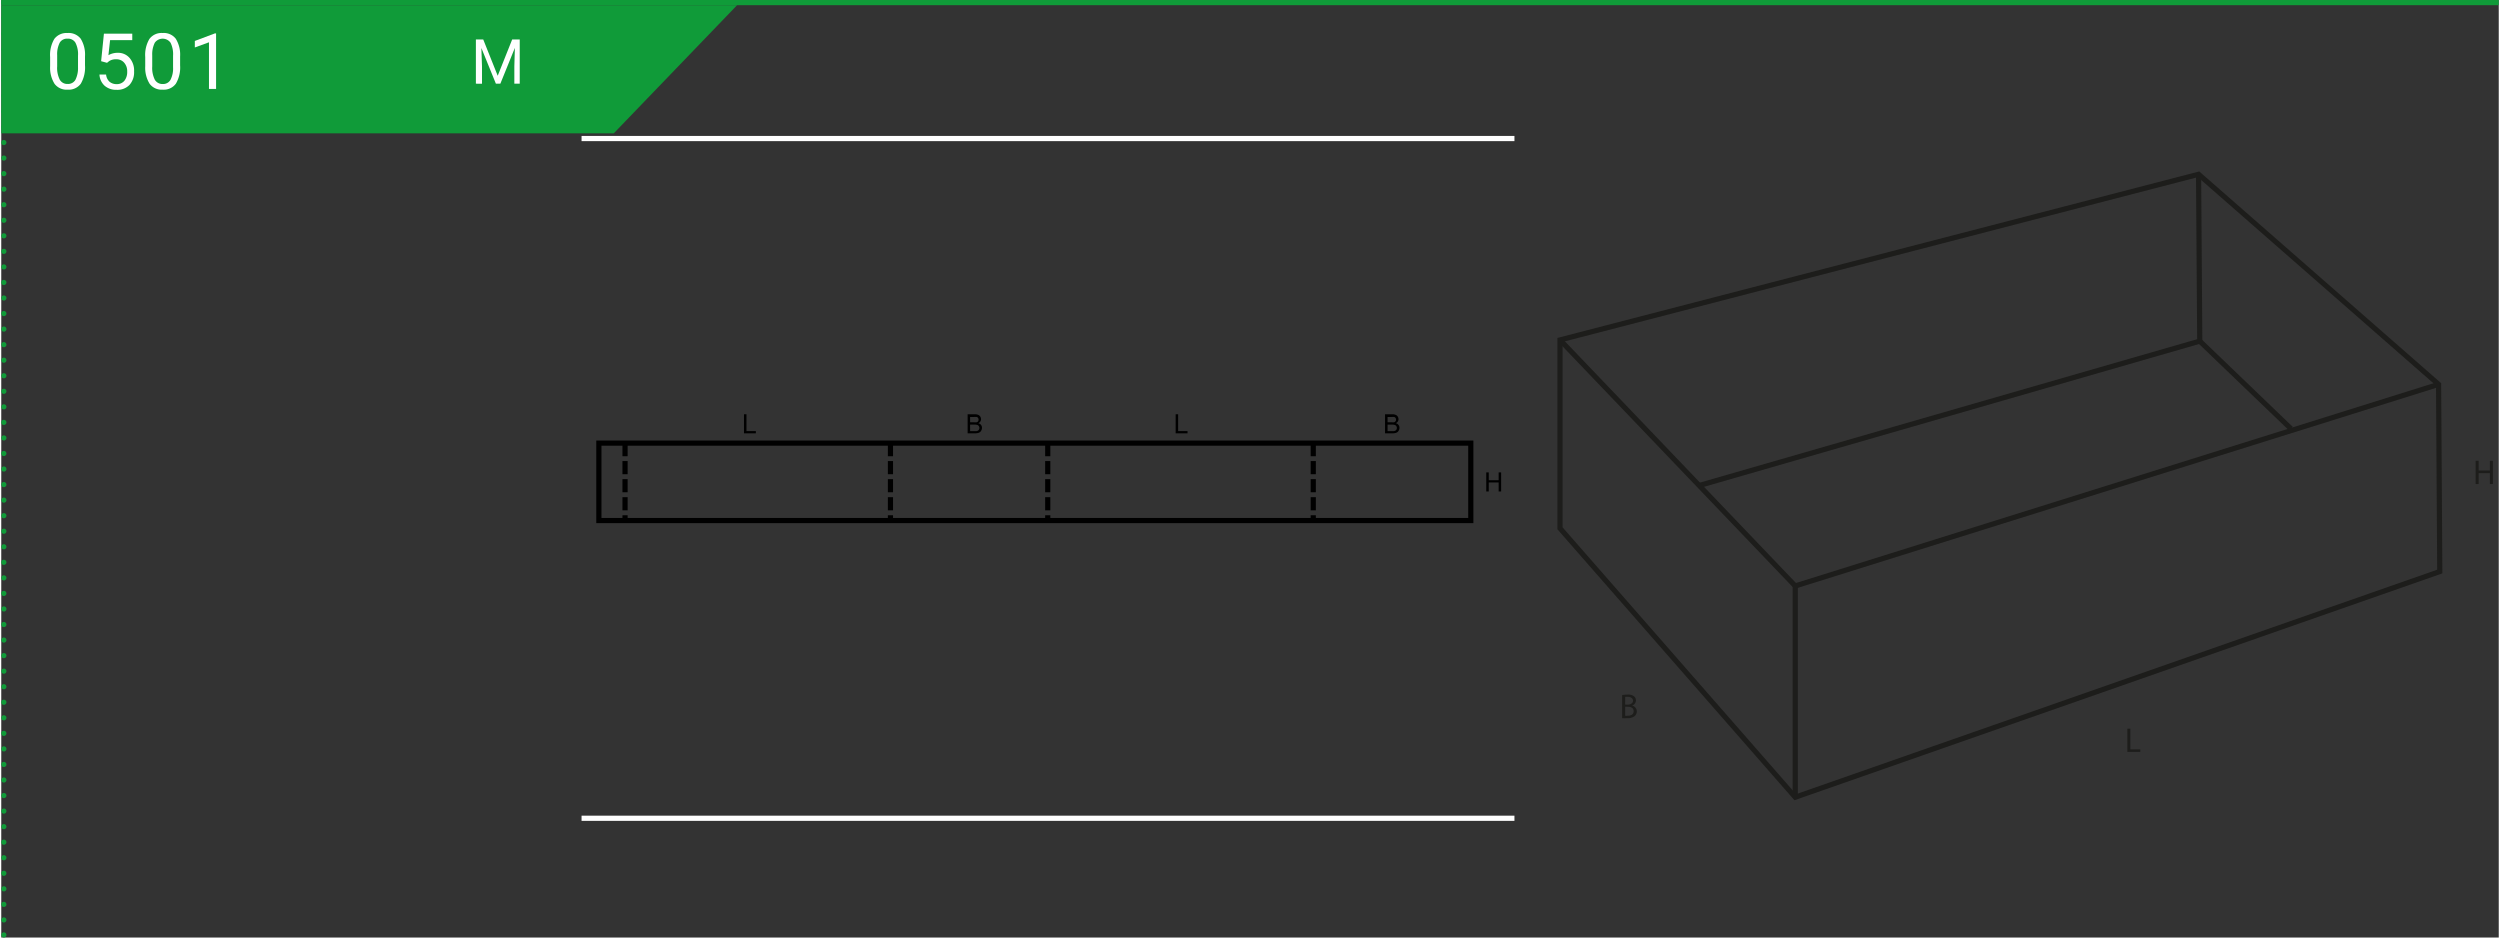 <?xml version="1.0"?>
<svg xmlns="http://www.w3.org/2000/svg" xmlns:xlink="http://www.w3.org/1999/xlink" width="320" height="120" viewBox="0 0 481.89 180.89"><rect x="0" y="0" width="481.89" height="180.89" fill="#333333" stroke="none"/><defs><style>.cls-1,.cls-10,.cls-3,.cls-4,.cls-5,.cls-8,.cls-9{fill:none;}.cls-2{fill:#109b39;}.cls-3,.cls-4,.cls-5{stroke:#109b39;}.cls-4,.cls-5{stroke-linecap:round;stroke-linejoin:round;}.cls-4{stroke-dasharray:0 3;}.cls-6{fill:#fff;}.cls-7{clip-path:url(#clip-path);}.cls-8{stroke:#000;}.cls-8,.cls-9{stroke-miterlimit:10;}.cls-9{stroke:#fff;}.cls-10{stroke:#1d1d1b;}.cls-11{fill:#1d1d1b;}.cls-12{clip-path:url(#clip-path-2);}</style><clipPath id="clip-path"><rect class="cls-1" x="111.97" y="21.73" width="180" height="141.15"/></clipPath><clipPath id="clip-path-2"><rect class="cls-1" x="298.76" y="31.63" width="182" height="124.19"/></clipPath></defs><g id="Ebene_2" data-name="Ebene 2"><g id="Ebene_1-2" data-name="Ebene 1"><polygon class="cls-2" points="0 1 0 25.73 118.18 25.73 141.98 1 0 1"/><line class="cls-3" y1="0.5" x2="481.89" y2="0.5"/><line class="cls-4" x1="0.5" y1="3.5" x2="0.5" y2="178.89"/><path class="cls-5" d="M.5,180.39h0M.5.5h0"/><path class="cls-6" d="M93,7.62l2.79,7,2.79-7h1.46v8.53H99V12.83l.1-3.59-2.8,6.91h-.86l-2.8-6.89.12,3.57v3.32H91.58V7.62Z"/><path class="cls-6" d="M16.16,12.61a6.24,6.24,0,0,1-.81,3.54,2.89,2.89,0,0,1-2.54,1.15,2.9,2.9,0,0,1-2.53-1.13,5.85,5.85,0,0,1-.85-3.38V11a6.05,6.05,0,0,1,.81-3.49,2.94,2.94,0,0,1,2.55-1.14,2.93,2.93,0,0,1,2.54,1.1,5.82,5.82,0,0,1,.83,3.4Zm-1.35-1.85a4.86,4.86,0,0,0-.49-2.51,1.65,1.65,0,0,0-1.53-.79,1.63,1.63,0,0,0-1.51.78,4.85,4.85,0,0,0-.49,2.41v2.17a5,5,0,0,0,.5,2.55,1.66,1.66,0,0,0,1.52.83,1.64,1.64,0,0,0,1.49-.78A5,5,0,0,0,14.81,13Z"/><path class="cls-6" d="M19.27,11.81l.54-5.32h5.47V7.74H21l-.32,2.91a3.52,3.52,0,0,1,1.78-.46,2.91,2.91,0,0,1,2.31,1,3.71,3.71,0,0,1,.86,2.6,3.63,3.63,0,0,1-.89,2.6,3.23,3.23,0,0,1-2.48.94,3.37,3.37,0,0,1-2.31-.78,3.11,3.11,0,0,1-1-2.17h1.28a2.14,2.14,0,0,0,.65,1.38,2.06,2.06,0,0,0,1.4.47,1.83,1.83,0,0,0,1.48-.65,2.68,2.68,0,0,0,.54-1.78,2.45,2.45,0,0,0-.59-1.71,1.93,1.93,0,0,0-1.54-.65,2.24,2.24,0,0,0-1.4.39l-.36.29Z"/><path class="cls-6" d="M34.51,12.61a6.15,6.15,0,0,1-.82,3.54,2.88,2.88,0,0,1-2.54,1.15,2.89,2.89,0,0,1-2.52-1.13,5.85,5.85,0,0,1-.85-3.38V11a6.05,6.05,0,0,1,.81-3.49,2.91,2.91,0,0,1,2.55-1.14,2.91,2.91,0,0,1,2.53,1.1,5.81,5.81,0,0,1,.84,3.4Zm-1.36-1.85a5,5,0,0,0-.48-2.51,1.87,1.87,0,0,0-3.05,0,5,5,0,0,0-.49,2.41v2.17a5.09,5.09,0,0,0,.5,2.55,1.68,1.68,0,0,0,1.52.83,1.63,1.63,0,0,0,1.49-.78A4.75,4.75,0,0,0,33.15,13Z"/><path class="cls-6" d="M41.45,17.16H40.08v-9l-2.73,1V7.9l3.88-1.46h.22Z"/><polygon points="226.6 83.61 226.6 79.93 227.08 79.93 227.08 83.18 228.89 83.18 228.89 83.61 226.6 83.61"/><polygon points="143.31 83.61 143.31 79.93 143.79 79.93 143.79 83.18 145.6 83.18 145.6 83.61 143.31 83.61"/><polygon points="286.53 94.83 286.53 91.15 287.01 91.15 287.01 92.66 288.92 92.66 288.92 91.15 289.4 91.15 289.4 94.83 288.92 94.83 288.92 93.09 287.01 93.09 287.01 94.83 286.53 94.83"/><g class="cls-7"><path d="M186.46,83.61V79.93h1.37a1.63,1.63,0,0,1,.68.12.88.88,0,0,1,.4.34,1,1,0,0,1,.14.48.85.85,0,0,1-.52.78,1,1,0,0,1,.52.34.87.87,0,0,1,.18.55,1.06,1.06,0,0,1-.11.48.89.89,0,0,1-.27.35,1.13,1.13,0,0,1-.4.18,2.49,2.49,0,0,1-.59.06Zm.48-2.13h.79a2.38,2.38,0,0,0,.47,0,.56.56,0,0,0,.28-.19.53.53,0,0,0,.09-.32.57.57,0,0,0-.09-.32.44.44,0,0,0-.25-.19,2.29,2.29,0,0,0-.56,0h-.73Zm0,1.7h.92l.33,0a.71.71,0,0,0,.28-.1.55.55,0,0,0,.19-.21.62.62,0,0,0,.07-.31.61.61,0,0,0-.11-.35.58.58,0,0,0-.29-.22,1.91,1.91,0,0,0-.54-.06h-.85Z"/><path d="M267,83.61V79.93h1.38a1.63,1.63,0,0,1,.68.12.88.88,0,0,1,.4.34,1,1,0,0,1,.14.48.81.81,0,0,1-.13.45.85.85,0,0,1-.39.33,1,1,0,0,1,.52.34.87.87,0,0,1,.18.55,1.06,1.06,0,0,1-.11.48.89.89,0,0,1-.27.35,1.13,1.13,0,0,1-.4.18,2.49,2.49,0,0,1-.59.06Zm.49-2.13h.79a2.38,2.38,0,0,0,.47,0,.49.49,0,0,0,.27-.19.47.47,0,0,0,.1-.32.57.57,0,0,0-.09-.32.44.44,0,0,0-.25-.19,2.29,2.29,0,0,0-.56,0h-.73Zm0,1.7h.92l.33,0a.77.77,0,0,0,.28-.1.65.65,0,0,0,.19-.21.74.74,0,0,0,.07-.31.61.61,0,0,0-.11-.35.57.57,0,0,0-.3-.22,1.79,1.79,0,0,0-.53-.06h-.85Z"/><rect class="cls-8" x="115.31" y="85.5" width="168.24" height="14.94"/><line class="cls-8" x1="120.36" y1="85.49" x2="120.36" y2="88.03"/><line class="cls-8" x1="120.36" y1="88.96" x2="120.36" y2="91.5"/><line class="cls-8" x1="120.36" y1="92.45" x2="120.36" y2="94.98"/><line class="cls-8" x1="120.36" y1="95.93" x2="120.36" y2="98.47"/><line class="cls-8" x1="120.36" y1="99.42" x2="120.36" y2="100.43"/><line class="cls-8" x1="171.57" y1="85.49" x2="171.57" y2="88.03"/><line class="cls-8" x1="171.57" y1="88.96" x2="171.57" y2="91.5"/><line class="cls-8" x1="171.57" y1="92.45" x2="171.57" y2="94.98"/><line class="cls-8" x1="171.57" y1="95.93" x2="171.57" y2="98.47"/><line class="cls-8" x1="171.57" y1="99.42" x2="171.57" y2="100.43"/><line class="cls-8" x1="201.92" y1="85.49" x2="201.92" y2="88.03"/><line class="cls-8" x1="201.92" y1="88.96" x2="201.92" y2="91.5"/><line class="cls-8" x1="201.92" y1="92.45" x2="201.92" y2="94.98"/><line class="cls-8" x1="201.92" y1="95.93" x2="201.92" y2="98.47"/><line class="cls-8" x1="201.92" y1="99.42" x2="201.92" y2="100.43"/><line class="cls-8" x1="253.15" y1="85.49" x2="253.15" y2="88.03"/><line class="cls-8" x1="253.15" y1="88.96" x2="253.15" y2="91.5"/><line class="cls-8" x1="253.15" y1="92.45" x2="253.15" y2="94.98"/><line class="cls-8" x1="253.15" y1="95.93" x2="253.15" y2="98.47"/><line class="cls-8" x1="253.15" y1="99.42" x2="253.15" y2="100.43"/><rect class="cls-9" x="107.96" y="26.73" width="185.3" height="131.15"/></g><polygon class="cls-10" points="423.97 33.63 300.76 65.59 300.76 101.94 346.15 153.82 470.51 110.28 470.28 74.16 423.97 33.63"/><polyline class="cls-10" points="300.76 65.59 346.15 113.06 470.28 74.16"/><line class="cls-10" x1="346.15" y1="113.06" x2="346.15" y2="153.82"/><polyline class="cls-10" points="327.86 93.61 424.2 65.82 441.8 82.72"/><line class="cls-10" x1="423.97" y1="33.63" x2="424.2" y2="65.82"/><polygon class="cls-11" points="480.18 88.91 480.18 90.79 478.01 90.79 478.01 88.91 477.43 88.91 477.43 93.39 478.01 93.39 478.01 91.29 480.18 91.29 480.18 93.39 480.76 93.39 480.76 88.91 480.18 88.91"/><polygon class="cls-11" points="410.23 140.6 410.81 140.6 410.81 144.59 412.73 144.59 412.73 145.08 410.23 145.08 410.23 140.6"/><g class="cls-12"><path class="cls-11" d="M312.75,134.12a5.08,5.08,0,0,1,1.06-.1,1.84,1.84,0,0,1,1.22.32,1,1,0,0,1,.38.8,1.06,1.06,0,0,1-.76,1v0a1.14,1.14,0,0,1,.93,1.12,1.22,1.22,0,0,1-.39.9,2.24,2.24,0,0,1-1.54.41,6.32,6.32,0,0,1-.9,0Zm.58,1.83h.52c.61,0,1-.32,1-.75s-.39-.74-1-.74a2.47,2.47,0,0,0-.51,0Zm0,2.15a3.25,3.25,0,0,0,.48,0c.6,0,1.16-.22,1.16-.87s-.53-.86-1.16-.86h-.48Z"/></g></g></g></svg>
